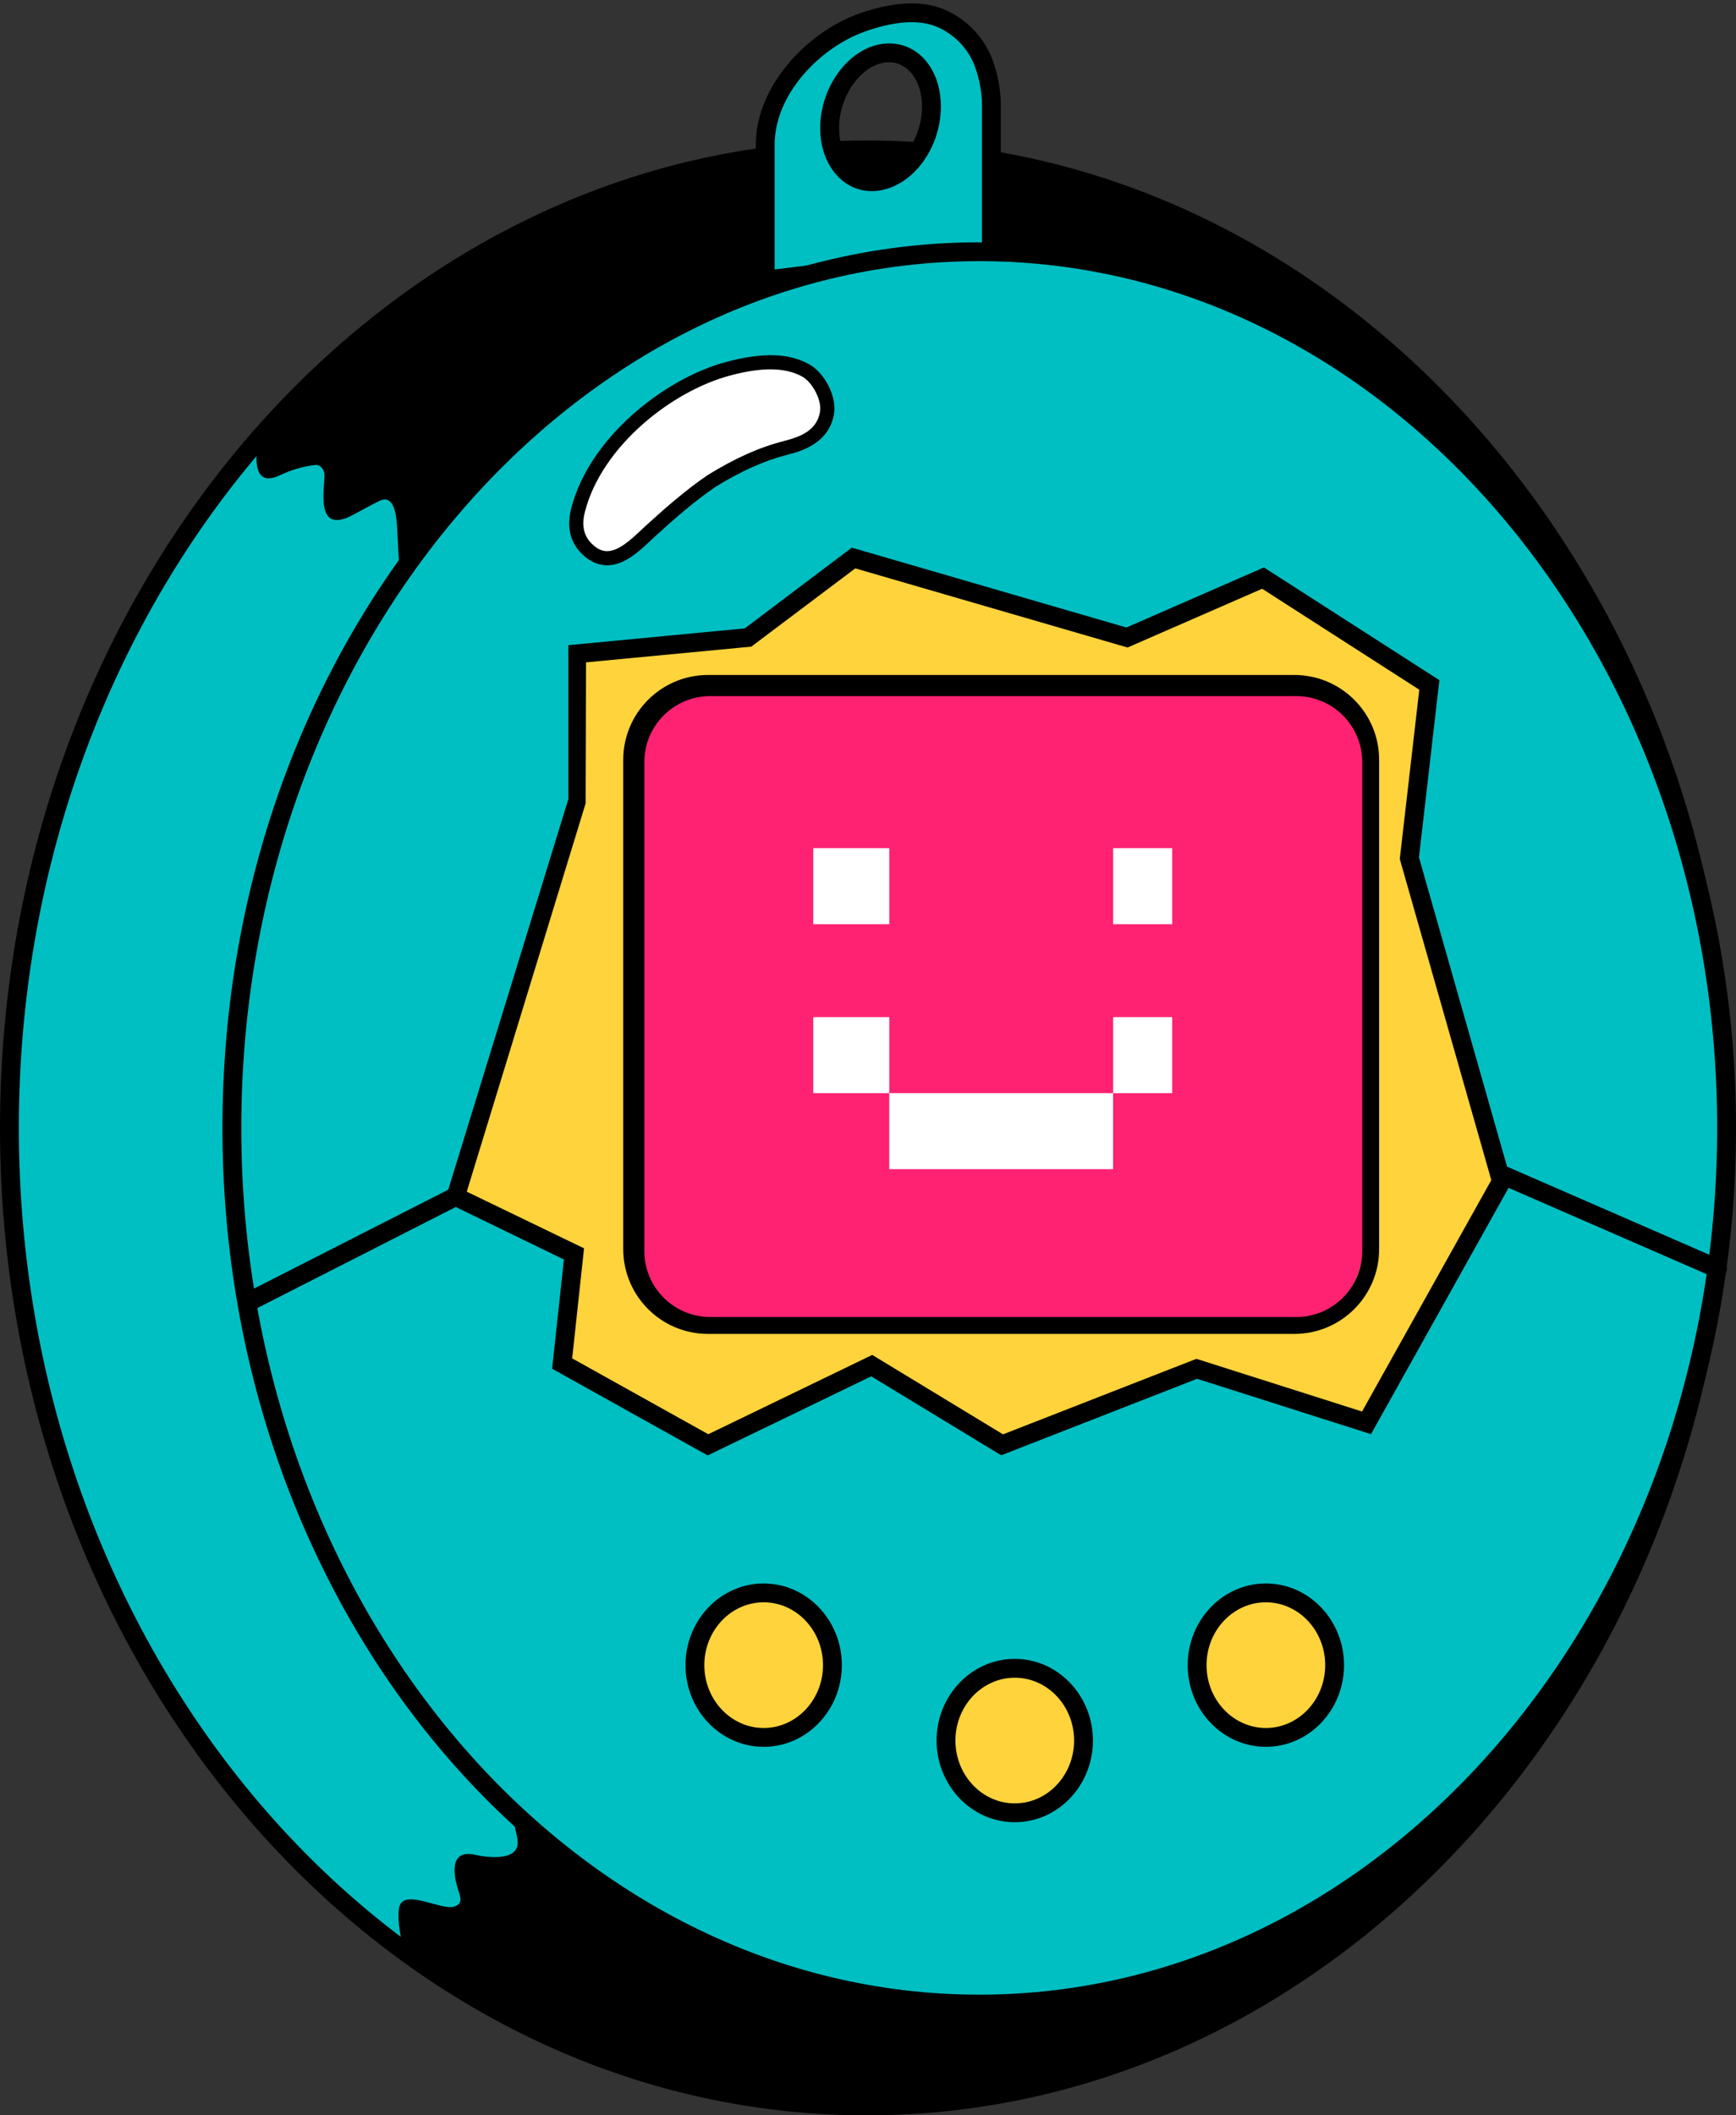 <?xml version="1.0" encoding="UTF-8"?><svg xmlns="http://www.w3.org/2000/svg" xmlns:xlink="http://www.w3.org/1999/xlink" height="500.8" preserveAspectRatio="xMidYMid meet" version="1.0" viewBox="0.0 -0.8 411.1 500.8" width="411.1" zoomAndPan="magnify"><rect x="0.0" y="-0.8" width="411.1" height="500.8" fill="#333333" stroke="none"/><g id="change1_1"><path d="M408.274,266.229c0,127.875-90.898,231.539-203.025,231.539S2.231,394.104,2.231,266.229 S93.121,34.69,205.248,34.69C317.377,34.69,408.274,138.354,408.274,266.229z" fill="#00BFC3"/></g><g id="change2_1"><path d="M406.384,297.449c0.004-0.057,0.013-0.111,0.018-0.17c1.211-10.159,1.874-20.512,1.874-31.05 c0-127.875-90.896-231.539-203.025-231.539c-56.358,0-107.342,26.204-144.125,68.495c-0.846,5.221-0.846,11.31,4.995,8.599 c2.881-1.338,5.334-2.104,8.493-2.501c1.246-0.157,2.185,1.135,2.231,2.231c0.135,2.922-2.507,14.574,6.759,9.582 c2.084-1.122,4.142-2.279,6.269-3.313c4.104-1.992,4.092,5.478,4.245,7.703c0.383,5.723,0.1,11.765,3.158,16.869 c6.142,10.231,18.467,17.766,27.827,24.691c19.615,14.519,40.052,27.881,61.022,40.354c13.847,8.23,27.801,16.395,41.869,24.388 c0.209,17.622-0.479,35.273-2.011,52.838c-2.185,25.055-6.346,48.903-12.698,73.244c-4.698,18.001-6.834,39.187-18.248,54.445 c-8.425,11.257-27.661,19.542-41.572,19.132c-5.856-0.172-11.506-1.634-17.196-2.905c-3.413-0.762-9.854-3.223-13.075-0.906 c-3.684,2.646,1.451,7.585-1.639,10.117c-1.981,1.624-6.605,1.129-8.935,0.586c-5.977-1.396-5.404,4.145-4.188,8.058 c0.569,1.831,1.358,3.413-0.842,4.175c-3.104,1.07-12.442-4.711-13.117,0.521c-0.405,3.138,0.479,6.835,1.055,9.902 c31.646,23.236,69.286,37.873,109.722,37.873c99.409,0,182.071-80.905,199.564-188.012c0.026-4.463,0.039-1.412,0.065-1.565 c0.188-1.168,0.331-2.9,0.506-4.077C405.737,302.816,406.092,299.87,406.384,297.449z" fill="inherit"/></g><g id="change2_2"><path d="M205.248,500C92.075,500,0,395.131,0,266.229C0,137.327,92.075,32.459,205.248,32.459 c113.179,0,205.259,104.869,205.259,233.771C410.507,395.132,318.427,500,205.248,500z M205.248,36.922 C94.533,36.922,4.463,139.788,4.463,266.229c0,126.44,90.07,229.308,200.785,229.308c110.721,0,200.796-102.866,200.796-229.308 C406.044,139.787,315.969,36.922,205.248,36.922z" fill="inherit"/></g><g id="change1_2"><path d="M231.87,14.22c-1.781-4.864-5.131-8.884-9.906-10.802c-5.758-2.319-13.741-0.894-19.413,1.116 c-11.558,4.063-20.988,15.115-20.988,27.924l-0.881,33.646l53.818-6.673V23.8C234.499,20.675,232.942,17.166,231.87,14.22z M208.53,41.981c-6.649,1.471-12.094-4.063-12.094-12.362c-0.088-8.302,5.313-16.202,11.958-17.672 c6.65-1.473,12.095,4.06,12.144,12.362C220.58,32.609,215.225,40.509,208.53,41.981z" fill="#00BFC3"/></g><g id="change2_3"><path d="M178.979,68.05V33.455c0-14.046,12.422-26.803,24.429-31.022c7.979-2.824,14.727-3.192,19.965-1.081 c5.334,2.142,9.711,6.666,11.696,12.103c1.229,3.36,1.927,7.152,1.927,10.407v36.958L178.979,68.05z M215.851,4.456 c-3.183,0-6.869,0.734-10.957,2.186c-10.547,3.707-21.451,14.75-21.451,26.814v29.54l49.093-6.117V23.86 c0-2.715-0.619-6.034-1.652-8.877c-1.563-4.263-4.993-7.813-9.174-9.492C219.999,4.802,218.028,4.456,215.851,4.456z M206.45,44.451 c-6.962,0-12.207-6.376-12.207-14.831c-0.099-9.242,6.049-18.156,13.711-19.852c0.866-0.191,1.741-0.29,2.596-0.29 c7.054,0,12.203,6.23,12.257,14.816c0.053,9.433-5.996,18.156-13.759,19.864C208.181,44.353,207.308,44.451,206.45,44.451z M210.55,13.941c-0.53,0-1.079,0.063-1.639,0.186c-5.604,1.24-10.279,8.326-10.205,15.471c0,6.751,4.188,11.362,9.377,10.207 c5.696-1.255,10.299-8.198,10.26-15.482C218.308,18.308,215.03,13.941,210.55,13.941z" fill="inherit"/></g><g id="change1_3"><path d="M408.87,266.229c0,114.562-79.238,207.432-176.983,207.432S54.908,380.791,54.908,266.229 c0-114.563,79.231-207.433,176.978-207.433S408.87,151.668,408.87,266.229z" fill="#00BFC3"/></g><g id="change2_4"><path d="M231.886,475.893c-98.817,0-179.208-94.056-179.208-209.663c0-115.609,80.39-209.664,179.208-209.664 c98.819,0,179.217,94.054,179.217,209.663C411.103,381.838,330.706,475.893,231.886,475.893z M231.886,61.029 c-96.355,0-174.746,92.053-174.746,205.2c0,113.146,78.39,205.201,174.746,205.201c96.357,0,174.754-92.056,174.754-205.201 C406.64,153.082,328.244,61.029,231.886,61.029z" fill="inherit"/></g><g id="change2_5"><path d="M59.45 309.639L57.428 305.66 106.832 280.505 108.854 284.484z" fill="inherit"/></g><g id="change2_6"><path d="M406.727,301.777c-0.296,0-0.602-0.059-0.889-0.187l-78.29-34.103c-1.136-0.493-1.647-1.807-1.159-2.938 c0.492-1.131,1.804-1.654,2.938-1.155l78.29,34.103c1.133,0.493,1.647,1.809,1.159,2.938 C408.408,301.276,407.591,301.777,406.727,301.777z" fill="inherit"/></g><g id="change3_1"><ellipse cx="240.306" cy="411.27" fill="#FFD33B" rx="16.281" ry="17.108"/></g><g id="change2_7"><path d="M240.306,430.609c-10.207,0-18.515-8.675-18.515-19.34c0-10.664,8.308-19.339,18.515-19.339s18.514,8.675,18.514,19.339 C258.819,421.934,250.513,430.609,240.306,430.609z M240.306,396.393c-7.749,0-14.052,6.674-14.052,14.876 s6.303,14.877,14.052,14.877s14.051-6.675,14.051-14.877S248.055,396.393,240.306,396.393z" fill="inherit"/></g><g id="change3_2"><ellipse cx="180.843" cy="393.418" fill="#FFD33B" rx="16.282" ry="17.108"/></g><g id="change2_8"><path d="M180.843,412.758c-10.206,0-18.514-8.675-18.514-19.339s8.308-19.339,18.515-19.339c10.206,0,18.514,8.675,18.514,19.339 C199.356,404.083,191.05,412.758,180.843,412.758z M180.843,378.542c-7.748,0-14.051,6.675-14.051,14.876 c0,8.202,6.303,14.877,14.051,14.877c7.749,0,14.052-6.675,14.052-14.877C194.894,385.217,188.592,378.542,180.843,378.542z" fill="inherit"/></g><g id="change3_3"><ellipse cx="299.769" cy="393.418" fill="#FFD33B" rx="16.282" ry="17.108"/></g><g id="change2_9"><path d="M299.769,412.758c-10.207,0-18.515-8.675-18.515-19.339s8.308-19.339,18.515-19.339s18.514,8.675,18.514,19.339 C318.281,404.083,309.976,412.758,299.769,412.758z M299.769,378.542c-7.749,0-14.051,6.675-14.051,14.876 c0,8.202,6.302,14.877,14.051,14.877s14.051-6.675,14.051-14.877C313.819,385.217,307.518,378.542,299.769,378.542z" fill="inherit"/></g><g id="change3_4"><path d="M176.099 150.125L134.589 153.976 134.589 188.741 106.864 282.494 135.434 296.057 132.88 322.014 167.536 341.258 206.373 322.509 237.271 341.258 283.384 323.263 323.596 336.052 355.551 278.868 333.744 202.367 338.474 161.354 299.09 136.06 266.864 150.125 201.6 131.303z" fill="#FFD33B"/></g><g id="change2_10"><path d="M167.585,343.772l-36.835-20.529l2.789-25.861l-28.253-13.711l29.303-95.263v-36.46l41.789-3.983l25.33-19.113 l65.038,18.908l32.561-14.223l41.552,26.691l-4.834,41.954l21.929,76.965l-33.289,59.583l-41.186-13.103l-46.39,18.108 l-30.776-18.692L167.585,343.772z M206.556,319.973l30.961,18.805l45.805-17.881l39.225,12.478l30.61-54.785l-21.678-76.035 l4.62-40.071l-37.21-23.898l-31.872,13.911l-64.479-18.738l-24.624,18.531l-39.138,3.718l-0.096,33.392l-28.146,91.922 l27.771,13.415l-2.808,26.053l32.232,17.958L206.556,319.973z" fill="inherit"/></g><g id="change4_1"><path d="M322.91,293.364c0,9.858-7.009,19.636-16.865,19.636H170.106c-9.856,0-21.194-10.902-21.194-20.762V177.083 c0-9.856,11.268-16.083,21.125-16.083h137.419c9.855,0,15.457,5.349,15.457,15.206L322.91,293.364L322.91,293.364z" fill="#FF2273"/></g><g id="change2_11"><path d="M326.59,294.917c0,11.091-8.991,20.083-20.082,20.083H167.671c-11.091,0-20.082-8.991-20.082-20.083V179.083 c0-11.091,8.991-20.083,20.082-20.083h138.837c11.091,0,20.082,8.991,20.082,20.083V294.917L326.59,294.917z M322.59,179.62 c0-8.626-6.993-15.62-15.619-15.62H168.208c-8.626,0-15.619,6.993-15.619,15.62v115.76c0,8.626,6.993,15.62,15.619,15.62H306.97 c8.626,0,15.619-6.993,15.619-15.62L322.59,179.62L322.59,179.62z" fill="inherit"/></g><g id="change5_1"><path d="M192.589 200H210.589V218H192.589z" fill="#FFF"/></g><g id="change5_2"><path d="M263.589 200H277.589V218H263.589z" fill="#FFF"/></g><g id="change5_3"><path d="M192.589 240H210.589V258H192.589z" fill="#FFF"/></g><g id="change5_4"><path d="M210.589 258H263.589V276H210.589z" fill="#FFF"/></g><g id="change5_5"><path d="M263.589 240H277.589V258H263.589z" fill="#FFF"/></g><g id="change5_6"><path d="M136.886,119.989c4.054-15.905,20.894-29.577,35.52-33.484c5.779-1.545,12.943-2.669,18.452,0.425 c2.92,1.639,5.622,6.518,4.97,10.144c-0.969,5.234-5.393,7.047-9.803,8.176c-6.235,1.591-12.007,4.432-17.507,7.814 c-4.994,3.417-9.604,7.426-14.104,11.516c-4.264,3.879-9.711,10.157-15.434,4.565C136.381,126.598,136.032,123.364,136.886,119.989z" fill="#FFF"/></g><g id="change2_12"><path d="M143.771,133.035c-2.126,0-4.131-0.906-5.962-2.695c-2.803-2.742-3.66-6.361-2.545-10.76 c4.258-16.716,22.009-30.765,36.709-34.689c8.727-2.333,14.943-2.094,19.702,0.58c3.404,1.909,6.606,7.405,5.798,11.898 c-1.3,7.008-8.119,8.755-11.035,9.5c-5.436,1.386-10.853,3.809-17.045,7.618c-4.955,3.393-9.593,7.453-13.854,11.329l-1.237,1.149 C151.272,129.812,147.843,133.035,143.771,133.035z M182.438,86.642c-2.731,0-5.875,0.482-9.602,1.479 c-13.769,3.678-30.372,16.757-34.33,32.281c-0.812,3.199-0.271,5.667,1.646,7.544c1.194,1.172,2.381,1.741,3.617,1.741 c2.746,0,5.666-2.742,8.236-5.16l1.281-1.188c4.351-3.958,9.092-8.106,14.281-11.659c6.56-4.038,12.269-6.583,18.038-8.056 c4.604-1.177,7.818-2.793,8.568-6.858c0.521-2.905-1.88-7.11-4.142-8.378C187.973,87.228,185.419,86.642,182.438,86.642z" fill="inherit"/></g></svg>